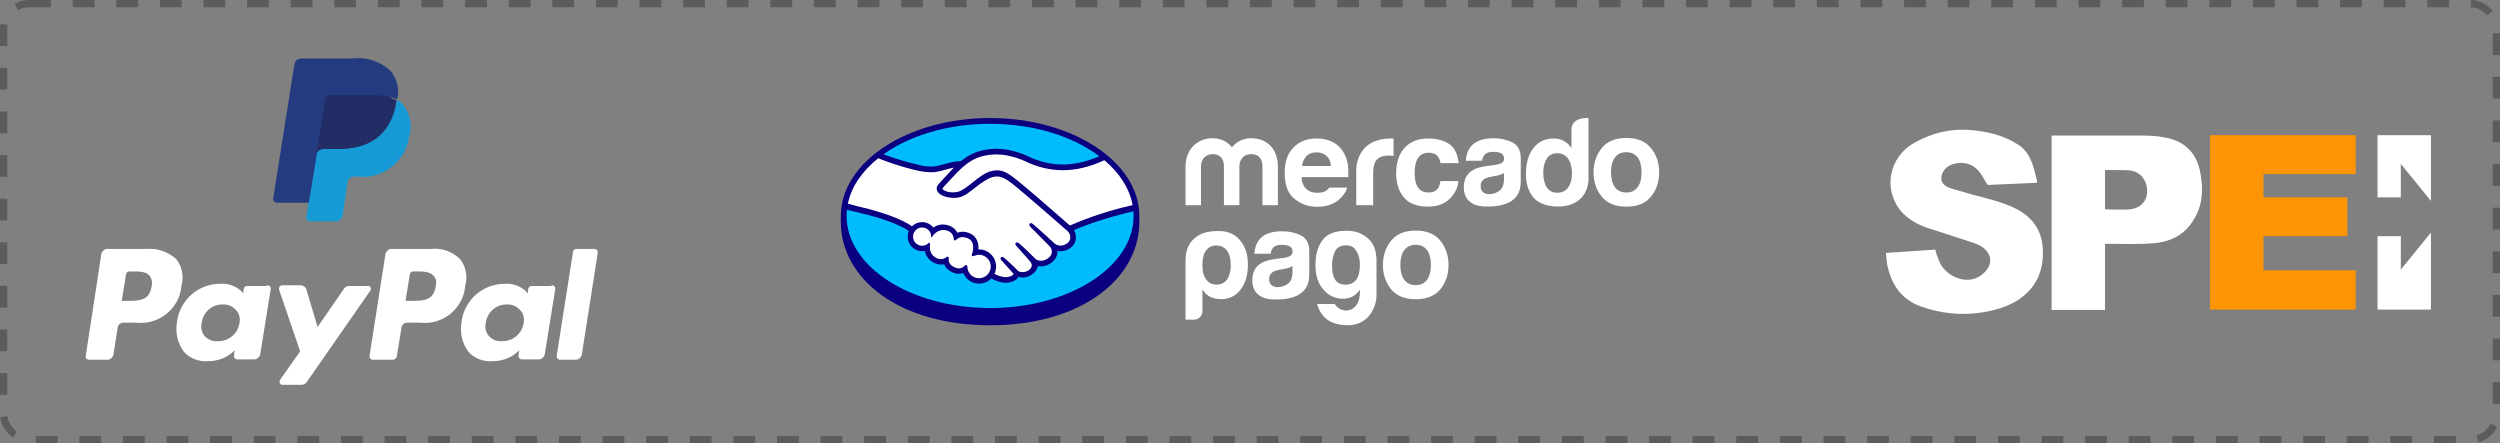 <svg xmlns="http://www.w3.org/2000/svg" fill="none" viewBox="0 0 688 122" height="122" width="688">
<rect x="0" y="0" width="688" height="122" fill="#808080" stroke="none"/>
<rect stroke-dasharray="6 6" stroke-width="2" stroke="#5C5C5C" rx="7" height="120" width="686" y="1" x="1"></rect>
<path fill="white" d="M40.5 68.5H29.5C28.8 68.5 28.1 69.1 27.9 69.8L23.6 97.9C23.5 98.4 23.8 98.9 24.3 99H29.6C30.3 99 31 98.4 31.2 97.7L32.4 90.1C32.5 89.3 33.2 88.8 34 88.8H37.5C43.6 89.5 49.2 85.1 49.9 79C49.9 78.8 49.9 78.6 50 78.4C50.6 76 50.1 73.4 48.6 71.4C46.3 69.3 43.4 68.3 40.5 68.5ZM41.7 78.9C41.1 82.8 38.1 82.8 35.1 82.8H33.5L34.7 75.4C34.8 75 35.2 74.7 35.6 74.7H36.3C38.3 74.7 40.1 74.7 41.1 75.8C41.8 76.7 42 77.8 41.7 78.9ZM73.2 78.7H68C67.6 78.7 67.2 79 67.1 79.4L66.9 80.8L66.6 80.3C65 78.7 62.7 77.9 60.4 78.1C54.4 78.2 49.4 82.7 48.7 88.7C48.2 91.6 48.9 94.5 50.6 96.8C52.3 98.7 54.8 99.6 57.3 99.4C60 99.4 62.6 98.4 64.6 96.4L64.4 97.8C64.3 98.3 64.6 98.7 65.1 98.9H70C70.7 98.9 71.4 98.3 71.6 97.6L74.5 79.6C74.6 79.1 74.3 78.7 73.8 78.5C73.4 78.6 73.3 78.7 73.2 78.7ZM65.9 88.9C65.5 91.8 62.9 94 59.9 93.9C58.6 94 57.3 93.5 56.3 92.5C55.5 91.5 55.2 90.1 55.5 88.8C55.9 85.9 58.4 83.7 61.3 83.8C62.6 83.7 63.9 84.2 64.8 85.2C65.8 86.1 66.2 87.5 65.9 88.9ZM101.2 78.7H96C95.5 78.7 95 79 94.7 79.4L87.4 90L84.3 79.6C84.1 79 83.5 78.6 82.9 78.5H77.7C77.2 78.5 76.8 78.9 76.8 79.4C76.8 79.4 76.8 79.4 76.8 79.5V79.7L82.6 96.7L77.1 104.5C76.8 104.9 76.9 105.5 77.3 105.8C77.4 105.9 77.6 105.9 77.8 105.9H83C83.5 105.9 83.9 105.7 84.3 105.3L101.9 80C102.2 79.6 102.1 79 101.7 78.7C101.5 78.7 101.3 78.7 101.2 78.7Z"></path>
<path fill="white" d="M118.7 68.5H107.7C107 68.5 106.3 69.1 106.1 69.8L101.7 97.9C101.6 98.4 101.9 98.8 102.4 99H108.1C108.6 99 109.1 98.6 109.2 98.1L110.5 90.1C110.6 89.3 111.3 88.8 112.1 88.8H115.6C121.8 89.5 127.3 85.1 128 79C128 78.8 128 78.6 128.1 78.4C128.7 76 128.2 73.4 126.7 71.4C124.5 69.2 121.6 68.2 118.7 68.5ZM119.9 78.9C119.3 82.8 116.3 82.8 113.3 82.8H111.6L112.8 75.4C112.9 75 113.3 74.7 113.7 74.7H114.4C116.4 74.7 118.2 74.7 119.2 75.8C120 76.5 120.2 77.4 119.9 78.9ZM151.5 78.7H146.3C145.9 78.7 145.5 79 145.4 79.4L145.2 80.8L144.9 80.3C143.3 78.7 141 77.9 138.7 78.1C132.7 78.2 127.7 82.7 127 88.7C126.5 91.6 127.2 94.5 128.9 96.8C130.6 98.7 133.1 99.6 135.6 99.4C138.3 99.4 140.9 98.4 142.9 96.4L142.7 97.8C142.6 98.3 142.9 98.7 143.4 98.9H148.3C149 98.9 149.7 98.3 149.9 97.6L152.8 79.6C152.9 79.1 152.6 78.7 152.1 78.5C151.7 78.6 151.6 78.7 151.5 78.7ZM144.1 88.9C143.7 91.8 141.1 94 138.1 93.9C135.9 94.1 133.8 92.5 133.6 90.3C133.5 89.8 133.6 89.3 133.7 88.8C134.1 85.9 136.6 83.7 139.5 83.8C140.8 83.7 142.1 84.2 143 85.2C144 86.1 144.4 87.5 144.1 88.9ZM157.7 69.3L153.2 97.9C153.1 98.4 153.4 98.8 153.9 99H158.5C159.2 99 159.9 98.4 160.1 97.7L164.5 69.6C164.6 69.1 164.3 68.7 163.8 68.5H158.6C158.1 68.5 157.7 68.9 157.7 69.3Z"></path>
<path fill="#253B80" d="M85.9 59.3L86.7 54.4H76.8L82.3 18C82.3 17.8 82.5 17.7 82.8 17.7H96.6C100 17.2 103.5 18.2 106 20.5C106.8 21.3 107.3 22.3 107.6 23.4C107.8 24.7 107.8 26 107.6 27.3V28.4L108.4 28.9C109 29.2 109.5 29.6 110 30.1C110.7 30.9 111.2 31.9 111.3 33C111.5 34.4 111.4 35.8 111.1 37.2C110.8 38.9 110.2 40.5 109.4 42C108.7 43.2 107.8 44.2 106.6 45C105.5 45.7 104.2 46.3 102.9 46.7C101.4 47.1 99.9 47.2 98.4 47.2H97.3C95.7 47.2 94.3 48.4 94.1 50.1V50.4L92.8 59.1L92.7 59.4C92.7 59.5 92.7 59.5 92.6 59.6H92.5C92.5 59.3 85.9 59.3 85.9 59.3Z"></path>
<path fill="#179BD7" d="M109.2 27.5C109.2 27.7 109.1 28.1 109.1 28.3C107.3 37.8 101 41 93 41H89C88 41 87.2 41.7 87.1 42.7L84.9 55.9L84.3 59.7C84.2 60.3 84.6 60.8 85.1 60.9H92.5C93.3 60.9 94 60.3 94.2 59.5L94.3 59.2L95.6 50.5L95.7 50C95.8 49.2 96.5 48.6 97.4 48.6H98.5C105.4 49.4 111.7 44.4 112.6 37.5C113.5 34.6 112.9 31.6 111.2 29.2C110.6 28.4 110 27.8 109.2 27.5Z"></path>
<path fill="#222D65" d="M107.3 26.7C106.7 26.5 106.1 26.4 105.5 26.3C104.3 26.1 103.1 26 101.9 26.1H91.1C90.3 26.1 89.5 26.7 89.4 27.5L87.1 42.2L87 42.7C87.1 41.7 88 41 88.9 41H92.9C100.9 41 107.2 37.8 109 28.4C109 28.2 109.1 27.8 109.1 27.6C108.6 27.3 108.1 27.1 107.5 27C107.5 26.8 107.4 26.8 107.3 26.7Z"></path>
<path fill="#253B80" d="M89.3 27.5C89.4 26.7 90.1 26.1 91 26.1H101.9C103.1 26.1 104.3 26.2 105.5 26.3C106.2 26.4 107 26.6 107.7 26.8C108.3 27 108.8 27.1 109.3 27.4C110 24.6 109.3 21.6 107.4 19.4C104.5 16.8 100.7 15.6 96.8 16.1H82.9C81.9 16.1 81.1 16.8 81 17.8L75.2 54.5C75.1 55.1 75.5 55.7 76.1 55.8C76.1 55.8 76.1 55.8 76.2 55.8H85L87.2 42.1C87.1 42.2 89.3 27.5 89.3 27.5Z"></path>
<path fill="#00BCFF" d="M272.483 33.553C250.22 33.553 232.177 45.133 232.177 59.419C232.177 73.705 250.223 86.404 272.483 86.404C294.742 86.404 312.788 73.702 312.788 59.419C312.788 45.136 294.742 33.553 272.483 33.553Z"></path>
<path fill="white" d="M259.368 51.422C259.348 51.463 258.953 51.87 259.21 52.2C259.834 52.998 261.759 53.457 263.707 53.018C264.865 52.757 266.353 51.572 267.791 50.427C269.35 49.184 270.898 47.939 272.454 47.446C274.101 46.921 275.157 47.145 275.855 47.357C276.619 47.586 277.52 48.091 278.955 49.17C281.659 51.207 292.522 60.722 294.401 62.366C295.912 61.68 303.117 58.762 312.247 56.742C311.452 51.859 308.526 47.202 304.032 43.546C297.771 46.183 289.61 47.764 282.128 44.1C282.09 44.086 278.04 42.163 274.047 42.258C268.112 42.396 265.54 44.972 262.82 47.701L259.373 51.428L259.368 51.422Z"></path>
<path fill="white" d="M293.952 63.402C293.824 63.287 281.175 52.186 278.309 50.025C276.65 48.777 275.729 48.459 274.759 48.335C274.256 48.269 273.558 48.364 273.072 48.499C271.739 48.863 269.997 50.031 268.449 51.262C266.848 52.541 265.337 53.747 263.933 54.062C262.142 54.464 259.954 53.99 258.956 53.313C258.553 53.041 258.267 52.725 258.129 52.407C257.76 51.549 258.441 50.863 258.553 50.748L262.042 46.961C262.448 46.556 262.857 46.149 263.275 45.747C262.148 45.894 261.107 46.183 260.094 46.464C258.83 46.82 257.611 47.159 256.382 47.159C255.867 47.159 253.115 46.706 252.592 46.565C249.431 45.698 245.853 44.852 241.711 42.912C236.748 46.617 233.516 51.167 232.558 56.272C233.27 56.461 235.138 56.888 235.621 56.995C246.851 59.499 250.349 62.079 250.984 62.618C251.671 61.852 252.663 61.367 253.767 61.367C255.011 61.367 256.13 61.996 256.811 62.963C257.454 62.452 258.341 62.016 259.488 62.019C260.008 62.019 260.549 62.116 261.095 62.3C262.363 62.736 263.018 63.582 263.355 64.348C263.778 64.156 264.302 64.013 264.917 64.016C265.523 64.016 266.153 64.153 266.785 64.429C268.856 65.321 269.176 67.361 268.99 68.899C269.139 68.882 269.287 68.876 269.436 68.876C271.89 68.876 273.887 70.879 273.887 73.344C273.887 74.107 273.692 74.824 273.355 75.452C274.024 75.828 275.726 76.68 277.222 76.491C278.415 76.339 278.87 75.931 279.03 75.699C279.141 75.541 279.259 75.355 279.15 75.223L275.981 71.694C275.981 71.694 275.46 71.197 275.632 71.008C275.809 70.813 276.132 71.094 276.361 71.283C277.974 72.635 279.942 74.672 279.942 74.672C279.977 74.695 280.105 74.953 280.835 75.082C281.461 75.194 282.571 75.131 283.34 74.497C283.532 74.336 283.727 74.138 283.892 73.932C283.878 73.943 283.867 73.955 283.855 73.96C284.668 72.919 283.764 71.869 283.764 71.869L280.065 67.703C280.065 67.703 279.536 67.212 279.716 67.014C279.877 66.842 280.217 67.1 280.449 67.295C281.618 68.276 283.275 69.943 284.859 71.501C285.171 71.728 286.564 72.592 288.409 71.378C289.53 70.641 289.753 69.734 289.722 69.054C289.645 68.15 288.941 67.505 288.941 67.505L283.89 62.409C283.89 62.409 283.355 61.953 283.543 61.72C283.698 61.525 284.044 61.806 284.273 61.996C285.88 63.347 290.24 67.355 290.24 67.355C290.303 67.398 291.807 68.474 293.669 67.287C294.336 66.859 294.759 66.216 294.796 65.467C294.859 64.171 293.949 63.402 293.949 63.402H293.952Z"></path>
<path fill="white" d="M269.445 69.86C268.661 69.852 267.803 70.319 267.692 70.25C267.629 70.21 267.74 69.895 267.812 69.711C267.889 69.53 268.919 66.417 266.404 65.335C264.479 64.506 263.301 65.439 262.898 65.861C262.792 65.969 262.743 65.961 262.732 65.823C262.692 65.261 262.443 63.746 260.781 63.235C258.407 62.506 256.879 64.168 256.493 64.77C256.319 63.413 255.175 62.36 253.776 62.357C252.254 62.357 251.018 63.591 251.016 65.12C251.016 66.647 252.248 67.886 253.773 67.886C254.514 67.886 255.183 67.591 255.678 67.114C255.695 67.129 255.701 67.154 255.692 67.206C255.575 67.892 255.363 70.374 257.958 71.387C258.999 71.791 259.883 71.49 260.615 70.976C260.832 70.821 260.87 70.887 260.838 71.094C260.744 71.734 260.864 73.1 262.775 73.877C264.228 74.471 265.089 73.866 265.655 73.341C265.901 73.117 265.967 73.154 265.981 73.501C266.05 75.349 267.58 76.818 269.439 76.821C271.356 76.821 272.909 75.269 272.909 73.349C272.909 71.427 271.358 69.889 269.442 69.869L269.445 69.86Z"></path>
<path fill="#0A0080" d="M272.474 32.483C249.789 32.483 231.399 44.585 231.399 59.431C231.399 59.815 231.394 60.874 231.394 61.009C231.394 76.761 247.466 89.514 272.468 89.514C297.471 89.514 313.546 76.761 313.546 61.011V59.431C313.546 44.585 295.157 32.483 272.474 32.483ZM311.695 56.444C302.768 58.435 296.109 61.324 294.442 62.07C290.546 58.659 281.541 50.806 279.101 48.969C277.708 47.916 276.756 47.362 275.921 47.113C275.546 46.998 275.028 46.869 274.362 46.869C273.741 46.869 273.075 46.981 272.38 47.205C270.804 47.707 269.233 48.958 267.714 50.169L267.637 50.232C266.221 51.359 264.76 52.527 263.653 52.774C263.169 52.883 262.672 52.94 262.177 52.94C260.935 52.94 259.823 52.579 259.405 52.045C259.336 51.956 259.382 51.813 259.542 51.609L259.562 51.58L262.992 47.876C265.678 45.182 268.212 42.64 274.05 42.505C274.147 42.502 274.245 42.499 274.342 42.499C277.974 42.502 281.607 44.132 282.016 44.324C285.423 45.991 288.941 46.837 292.474 46.84C296.149 46.84 299.942 45.931 303.929 44.092C308.094 47.603 310.854 51.836 311.695 56.447V56.444ZM272.48 34.072C284.522 34.072 295.294 37.535 302.539 42.987C299.038 44.508 295.7 45.274 292.479 45.274C289.184 45.271 285.892 44.476 282.694 42.912C282.525 42.832 278.515 40.935 274.342 40.932C274.233 40.932 274.122 40.932 274.013 40.935C269.11 41.05 266.347 42.797 264.491 44.327C262.686 44.373 261.127 44.809 259.74 45.196C258.501 45.541 257.434 45.839 256.393 45.839C255.964 45.839 255.192 45.799 255.123 45.796C253.927 45.759 247.921 44.281 243.124 42.465C250.352 37.312 260.827 34.069 272.483 34.069L272.48 34.072ZM241.699 43.544C246.708 45.598 252.786 47.188 254.708 47.311C255.243 47.345 255.815 47.408 256.387 47.408C257.663 47.408 258.936 47.05 260.166 46.705C260.892 46.502 261.696 46.278 262.54 46.117C262.314 46.338 262.088 46.565 261.862 46.791L258.381 50.57C258.106 50.849 257.511 51.589 257.903 52.501C258.058 52.869 258.375 53.221 258.819 53.52C259.648 54.079 261.136 54.461 262.514 54.461C263.038 54.461 263.535 54.409 263.987 54.306C265.449 53.979 266.979 52.754 268.601 51.46C269.894 50.43 271.73 49.121 273.138 48.737C273.532 48.631 274.013 48.562 274.402 48.562C274.519 48.562 274.628 48.568 274.728 48.582C275.655 48.7 276.553 49.015 278.158 50.223C281.018 52.378 293.666 63.479 293.789 63.588C293.798 63.594 294.605 64.294 294.547 65.453C294.516 66.102 294.158 66.675 293.535 67.074C292.994 67.418 292.439 67.594 291.876 67.594C291.029 67.594 290.448 67.195 290.408 67.169C290.363 67.132 286.029 63.143 284.433 61.803C284.179 61.591 283.933 61.402 283.684 61.402C283.549 61.402 283.432 61.459 283.352 61.559C283.1 61.869 283.381 62.3 283.712 62.581L288.775 67.688C288.775 67.688 289.407 68.279 289.476 69.062C289.516 69.909 289.113 70.618 288.275 71.169C287.677 71.564 287.073 71.763 286.481 71.763C285.703 71.763 285.157 71.407 285.037 71.323L284.31 70.606C282.983 69.295 281.613 67.941 280.609 67.103C280.363 66.899 280.103 66.71 279.854 66.71C279.731 66.71 279.619 66.756 279.533 66.847C279.419 66.974 279.339 67.203 279.625 67.585C279.739 67.743 279.879 67.872 279.879 67.872L283.572 72.035C283.601 72.072 284.333 72.945 283.655 73.811L283.524 73.978C283.412 74.098 283.295 74.213 283.18 74.31C282.551 74.83 281.71 74.884 281.375 74.884C281.195 74.884 281.026 74.87 280.875 74.841C280.512 74.775 280.266 74.675 280.145 74.534L280.1 74.488C279.9 74.279 278.037 72.371 276.496 71.082C276.293 70.91 276.038 70.698 275.778 70.698C275.649 70.698 275.535 70.75 275.443 70.847C275.14 71.183 275.598 71.682 275.792 71.866L278.941 75.352C278.938 75.383 278.898 75.455 278.824 75.564C278.71 75.722 278.329 76.104 277.185 76.247C277.048 76.264 276.905 76.273 276.767 76.273C275.589 76.273 274.33 75.699 273.681 75.355C273.976 74.729 274.13 74.041 274.13 73.352C274.13 70.75 272.025 68.635 269.431 68.632C269.376 68.632 269.316 68.632 269.262 68.635C269.345 67.447 269.179 65.198 266.876 64.208C266.213 63.921 265.552 63.772 264.911 63.772C264.408 63.772 263.924 63.858 263.47 64.033C262.992 63.103 262.2 62.426 261.17 62.073C260.598 61.875 260.031 61.775 259.482 61.775C258.524 61.775 257.64 62.059 256.854 62.618C256.098 61.677 254.96 61.12 253.762 61.12C252.712 61.12 251.702 61.542 250.956 62.285C249.974 61.534 246.084 59.055 235.67 56.682C235.172 56.57 234.042 56.246 233.333 56.036C234.308 51.348 237.28 47.064 241.685 43.549L241.699 43.544ZM261.018 70.738L260.907 70.638H260.792C260.701 70.638 260.604 70.675 260.475 70.767C259.943 71.143 259.437 71.323 258.919 71.323C258.633 71.323 258.341 71.266 258.049 71.154C255.635 70.21 255.824 67.926 255.944 67.238C255.961 67.097 255.927 66.991 255.838 66.916L255.667 66.776L255.506 66.928C255.034 67.384 254.419 67.631 253.773 67.631C252.391 67.631 251.264 66.503 251.267 65.115C251.267 63.729 252.394 62.601 253.779 62.604C255.029 62.604 256.093 63.545 256.25 64.799L256.336 65.473L256.705 64.902C256.745 64.836 257.76 63.298 259.622 63.301C259.977 63.301 260.343 63.358 260.712 63.473C262.197 63.927 262.448 65.278 262.486 65.84C262.511 66.168 262.746 66.185 262.789 66.185C262.918 66.185 263.012 66.104 263.078 66.033C263.358 65.74 263.967 65.252 264.923 65.252C265.36 65.252 265.824 65.358 266.304 65.565C268.664 66.581 267.594 69.588 267.583 69.619C267.38 70.118 267.371 70.337 267.563 70.466L267.654 70.509H267.723C267.829 70.509 267.96 70.463 268.181 70.388C268.501 70.276 268.984 70.11 269.439 70.11C271.215 70.13 272.66 71.582 272.66 73.341C272.66 75.12 271.213 76.566 269.436 76.566C267.7 76.566 266.287 75.209 266.224 73.484C266.218 73.335 266.204 72.945 265.872 72.945C265.738 72.945 265.618 73.028 265.483 73.151C265.1 73.507 264.614 73.866 263.904 73.866C263.581 73.866 263.232 73.791 262.863 73.639C261.03 72.893 261.004 71.63 261.078 71.123C261.098 70.988 261.104 70.847 261.013 70.735L261.018 70.738ZM272.48 84.763C250.667 84.763 232.984 73.415 232.984 59.419C232.984 58.857 233.024 58.297 233.078 57.743C233.253 57.786 234.986 58.2 235.344 58.283C245.981 60.653 249.497 63.117 250.092 63.585C249.891 64.07 249.786 64.592 249.786 65.12C249.786 67.327 251.573 69.123 253.77 69.123C254.016 69.123 254.262 69.1 254.502 69.054C254.834 70.678 255.893 71.909 257.509 72.54C257.981 72.721 258.458 72.816 258.93 72.816C259.233 72.816 259.539 72.778 259.837 72.704C260.137 73.464 260.807 74.414 262.311 75.025C262.837 75.237 263.364 75.349 263.876 75.349C264.293 75.349 264.702 75.275 265.091 75.131C265.812 76.89 267.526 78.058 269.436 78.058C270.703 78.058 271.919 77.541 272.806 76.626C273.564 77.05 275.166 77.817 276.785 77.82C276.993 77.82 277.188 77.805 277.388 77.782C278.996 77.578 279.742 76.947 280.085 76.457C280.148 76.371 280.203 76.279 280.251 76.184C280.629 76.293 281.047 76.382 281.527 76.385C282.405 76.385 283.246 76.084 284.098 75.464C284.937 74.858 285.532 73.989 285.617 73.249C285.617 73.24 285.617 73.229 285.62 73.217C285.903 73.275 286.192 73.303 286.481 73.303C287.385 73.303 288.275 73.022 289.124 72.463C290.763 71.387 291.046 69.978 291.021 69.057C291.309 69.117 291.601 69.149 291.893 69.149C292.74 69.149 293.575 68.893 294.367 68.385C295.383 67.734 295.995 66.736 296.089 65.576C296.149 64.787 295.955 63.99 295.543 63.307C298.283 62.122 304.547 59.829 311.924 58.162C311.956 58.581 311.973 59.003 311.973 59.428C311.973 73.424 294.29 84.772 272.48 84.772V84.763Z"></path>
<path fill="white" d="M454.367 40.778C452.877 38.901 450.611 37.966 447.574 37.966C444.536 37.966 442.273 38.904 440.783 40.778C439.29 42.651 438.543 44.866 438.543 47.423C438.543 49.979 439.29 52.246 440.783 54.097C442.273 55.941 444.539 56.865 447.574 56.865C450.608 56.865 452.877 55.941 454.367 54.097C455.86 52.246 456.604 50.025 456.604 47.423C456.604 44.82 455.86 42.651 454.367 40.778ZM450.671 51.532C449.948 52.493 448.912 52.978 447.556 52.978C446.201 52.978 445.165 52.493 444.436 51.532C443.706 50.57 443.343 49.199 443.343 47.423C443.343 45.647 443.706 44.281 444.436 43.323C445.165 42.364 446.206 41.885 447.556 41.885C448.907 41.885 449.945 42.364 450.671 43.323C451.395 44.281 451.758 45.65 451.758 47.423C451.758 49.196 451.395 50.57 450.671 51.532Z"></path>
<path fill="white" d="M416.244 39.208C414.731 38.439 413.001 38.052 411.053 38.052C408.058 38.052 405.944 38.835 404.711 40.399C403.936 41.4 403.504 42.68 403.401 44.235H407.878C407.986 43.546 408.207 43.004 408.538 42.602C408.999 42.06 409.785 41.788 410.892 41.788C411.882 41.788 412.632 41.925 413.146 42.204C413.656 42.479 413.913 42.984 413.913 43.713C413.913 44.312 413.581 44.749 412.915 45.035C412.543 45.199 411.925 45.334 411.061 45.443L409.474 45.638C407.672 45.868 406.304 46.249 405.378 46.783C403.684 47.761 402.838 49.345 402.838 51.532C402.838 53.216 403.361 54.518 404.417 55.437C405.466 56.358 406.802 56.742 408.415 56.817C418.532 57.273 418.421 51.468 418.512 50.263V43.587C418.512 41.443 417.754 39.986 416.244 39.211V39.208ZM413.893 49.342C413.861 50.897 413.418 51.968 412.566 52.556C411.71 53.144 410.781 53.437 409.768 53.437C409.128 53.437 408.584 53.256 408.138 52.906C407.692 52.553 407.469 51.976 407.469 51.181C407.469 50.292 407.835 49.635 408.564 49.207C408.996 48.958 409.705 48.745 410.695 48.576L411.751 48.378C412.277 48.278 412.689 48.169 412.992 48.054C413.298 47.945 413.593 47.796 413.887 47.609V49.339L413.893 49.342Z"></path>
<path fill="white" d="M393.173 42.029C394.331 42.029 395.178 42.387 395.73 43.105C396.104 43.633 396.339 44.232 396.43 44.895H401.422C401.15 42.367 400.269 40.605 398.779 39.607C397.286 38.611 395.375 38.112 393.038 38.112C390.289 38.112 388.133 38.959 386.571 40.648C385.009 42.341 384.225 44.709 384.225 47.75C384.225 50.441 384.932 52.639 386.348 54.329C387.764 56.019 389.969 56.865 392.967 56.865C395.964 56.865 398.235 55.853 399.763 53.821C400.721 52.564 401.259 51.23 401.37 49.822H396.396C396.293 50.754 396.004 51.514 395.521 52.1C395.043 52.682 394.234 52.978 393.09 52.978C391.479 52.978 390.381 52.24 389.8 50.763C389.48 49.974 389.317 48.932 389.317 47.632C389.317 46.333 389.48 45.182 389.8 44.353C390.407 42.806 391.531 42.029 393.173 42.029Z"></path>
<path fill="white" d="M382.887 38.112C372.632 38.112 373.241 47.216 373.241 47.216V56.467H377.895V47.793C377.895 46.37 378.075 45.32 378.427 44.634C379.065 43.42 380.315 42.812 382.174 42.812C382.315 42.812 382.498 42.821 382.724 42.832C382.95 42.843 383.207 42.864 383.504 42.898V38.149C383.299 38.135 383.164 38.129 383.107 38.121C383.047 38.115 382.975 38.112 382.887 38.112Z"></path>
<path fill="white" d="M369.512 41.561C368.708 40.367 367.687 39.492 366.457 38.936C365.224 38.385 363.84 38.109 362.304 38.109C359.712 38.109 357.607 38.927 355.982 40.565C354.36 42.206 353.545 44.559 353.545 47.632C353.545 50.912 354.446 53.276 356.245 54.731C358.042 56.183 360.118 56.914 362.469 56.914C365.318 56.914 367.535 56.051 369.117 54.326C369.972 53.419 370.507 52.521 370.733 51.635H365.796C365.602 51.916 365.393 52.154 365.161 52.341C364.503 52.883 363.611 53.049 362.561 53.049C361.568 53.049 360.788 52.9 360.084 52.455C358.923 51.738 358.268 50.527 358.199 48.751H371.073C371.091 47.219 371.042 46.045 370.919 45.231C370.707 43.842 370.232 42.62 369.512 41.567V41.561ZM358.313 45.687C358.479 44.533 358.894 43.621 359.543 42.944C360.198 42.27 361.117 41.931 362.304 41.931C363.393 41.931 364.309 42.249 365.047 42.889C365.782 43.526 366.191 44.462 366.277 45.687H358.316H358.313Z"></path>
<path fill="white" d="M344.3 38.049C342.141 38.049 340.273 38.999 339.017 40.519C337.825 38.999 335.988 38.049 333.731 38.049C329.186 38.049 326.257 41.397 326.257 45.83V56.464H330.511V45.73C330.511 43.77 331.832 42.416 333.734 42.416C336.537 42.416 336.826 44.749 336.826 45.73V56.464H341.08V45.73C341.08 43.77 342.433 42.416 344.3 42.416C347.104 42.416 347.427 44.749 347.427 45.73V56.464H351.674V45.83C351.674 41.26 348.94 38.049 344.298 38.049H344.3Z"></path>
<path fill="white" d="M432.471 35.779L432.465 40.781C431.948 39.943 431.273 39.288 430.44 38.821C429.611 38.35 428.658 38.112 427.586 38.112C425.26 38.112 423.409 38.981 422.019 40.712C420.629 42.447 419.934 44.95 419.934 47.974C419.934 50.599 420.641 52.751 422.051 54.427C423.461 56.099 426.227 56.834 428.684 56.834C437.251 56.834 437.151 49.466 437.151 49.466V32.506C437.151 32.506 432.468 32.004 432.468 35.779H432.471ZM431.576 51.572C430.898 52.547 429.9 53.035 428.592 53.035C427.285 53.035 426.31 52.541 425.666 51.563C425.023 50.579 424.702 49.15 424.702 47.515C424.702 45.994 425.017 44.726 425.649 43.701C426.281 42.677 427.271 42.163 428.624 42.163C429.511 42.163 430.289 42.445 430.961 43.007C432.051 43.94 432.6 45.615 432.6 47.781C432.6 49.331 432.257 50.596 431.576 51.572Z"></path>
<path fill="white" d="M336.088 63.599C332.255 63.419 330.322 64.334 329.06 65.301C327.319 66.635 326.257 68.609 326.257 71.763V87.977H328.511C329.115 87.977 329.718 87.767 330.162 87.357C330.659 86.898 330.908 86.335 330.908 85.675V79.616C331.457 80.565 332.181 81.263 333.096 81.716C333.963 82.12 334.964 82.324 336.103 82.324C338.245 82.324 340.004 81.469 341.369 79.751C342.736 77.986 343.419 75.691 343.419 72.847C343.419 70.004 342.773 67.978 341.223 66.084C339.97 64.552 338.065 63.688 336.091 63.599H336.088ZM337.676 76.907C336.992 77.857 336.057 78.33 334.873 78.33C333.597 78.33 332.616 77.86 331.932 76.907C331.249 76.049 330.905 74.769 330.905 73.048C330.905 71.203 331.223 69.846 331.861 68.988C332.547 68.044 333.505 67.565 334.735 67.565C335.965 67.565 336.992 68.041 337.676 68.988C338.362 69.938 338.703 71.289 338.703 73.048C338.703 74.678 338.362 75.957 337.676 76.907Z"></path>
<path fill="white" d="M376.053 65.272C374.471 64.07 372.855 63.442 370.078 63.516C367.258 63.594 365.207 64.386 363.931 66.119C362.655 67.855 362.02 70.121 362.02 72.913C362.02 75.303 362.501 77.228 363.462 78.7C364.426 80.164 365.579 81.168 366.923 81.704C368.262 82.247 369.617 82.359 370.985 82.046C372.349 81.727 373.436 80.944 374.243 79.682V80.826C374.151 82.27 373.805 83.351 373.204 84.074C372.595 84.792 371.926 85.234 371.185 85.391C370.453 85.546 369.709 85.46 368.974 85.119C368.233 84.783 367.687 84.295 367.329 83.667H362.426C363.696 87.495 365.976 89.184 370.084 89.483C376.708 89.962 378.819 84.335 378.813 81.3V71.76C378.813 68.606 377.789 66.586 376.059 65.267L376.053 65.272ZM374.105 74.643C373.925 75.699 373.636 76.48 373.23 76.973C372.38 78.144 371.056 78.56 369.271 78.227C367.478 77.885 366.583 76.161 366.583 73.054C366.583 71.611 366.849 70.325 367.389 69.195C367.927 68.073 368.954 67.505 370.475 67.505C371.594 67.505 372.446 67.912 373.027 68.721C373.61 69.533 373.982 70.457 374.137 71.496C374.294 72.531 374.28 73.582 374.102 74.64L374.105 74.643Z"></path>
<path fill="white" d="M358.039 64.799C356.526 64.033 354.795 63.643 352.847 63.643C349.852 63.643 347.741 64.426 346.511 65.993C345.739 66.991 345.304 68.271 345.201 69.826H349.678C349.787 69.14 350.007 68.595 350.336 68.196C350.796 67.654 351.583 67.378 352.69 67.378C353.682 67.378 354.432 67.516 354.944 67.794C355.453 68.07 355.708 68.575 355.708 69.304C355.708 69.9 355.376 70.342 354.709 70.623C354.337 70.787 353.72 70.922 352.856 71.031L351.271 71.223C349.469 71.453 348.099 71.834 347.178 72.368C345.482 73.346 344.638 74.927 344.638 77.114C344.638 78.798 345.161 80.1 346.217 81.019C347.267 81.94 348.602 82.324 350.218 82.399C360.333 82.852 360.218 77.05 360.31 75.845V69.169C360.31 67.028 359.558 65.571 358.044 64.796L358.039 64.799ZM355.688 74.93C355.659 76.488 355.213 77.555 354.363 78.144C353.511 78.732 352.578 79.025 351.566 79.025C350.925 79.025 350.384 78.844 349.935 78.494C349.489 78.141 349.266 77.567 349.266 76.772C349.266 75.883 349.632 75.226 350.362 74.801C350.796 74.551 351.503 74.339 352.492 74.17L353.551 73.975C354.077 73.874 354.492 73.768 354.789 73.653C355.095 73.541 355.393 73.392 355.688 73.206V74.936V74.93Z"></path>
<path fill="white" d="M396.402 66.271C394.909 64.394 392.643 63.456 389.605 63.456C386.568 63.456 384.308 64.391 382.818 66.271C381.325 68.144 380.578 70.357 380.578 72.913C380.578 75.47 381.325 77.733 382.818 79.584C384.308 81.426 386.573 82.35 389.605 82.35C392.637 82.35 394.906 81.426 396.402 79.584C397.892 77.733 398.636 75.513 398.636 72.913C398.636 70.314 397.892 68.144 396.402 66.271ZM392.703 77.019C391.98 77.983 390.944 78.468 389.594 78.468C388.244 78.468 387.203 77.983 386.473 77.019C385.741 76.058 385.378 74.689 385.378 72.913C385.378 71.137 385.741 69.771 386.473 68.813C387.2 67.855 388.241 67.375 389.594 67.375C390.947 67.375 391.982 67.855 392.703 68.813C393.427 69.771 393.787 71.137 393.787 72.913C393.787 74.689 393.427 76.058 392.703 77.019Z"></path>
<path fill="white" d="M532.6 68.7C532.6 68.7 532.8 69.4 532.9 69.8C533.2 70.7 533.5 71.5 533.9 72.4C535.6 76 541.9 79.3 546.2 74.9C548.8 72.2 547.7 69.4 545.4 67.9C544.3 67.2 543.1 66.8 541.8 66.4C537.9 65.1 534 63.9 530.1 62.6C527.6 61.7 525.3 60.4 523.4 58.4C518 52.2 519.8 43.1 527 39.2C531.9 36.5 537 35.3 542.5 35.8C547.1 36.2 551.5 37.3 555.4 39.8C558.8 42 559.6 45.7 560.5 49.4C560.6 49.7 560.6 50.3 560.6 50.3L547 50.9C547 50.9 546.2 49.6 545.6 48.6C544.7 47 543.4 45.6 541.5 45.1C539.8 44.6 537.7 44.8 536.1 45.8C534.5 46.8 533.4 49.4 535.1 50.9C536 51.7 537.4 52 538.5 52.3C539.9 52.7 541.2 53.1 542.6 53.5C545.3 54.2 548.1 54.9 550.8 55.8C552.2 56.3 553.6 56.8 554.9 57.5C559.6 59.9 562.1 63.8 562.2 69C562.4 74.9 560.1 79.6 555 82.8C551.8 84.7 548.3 85.6 544.6 86.1C539.3 86.8 534.1 86.2 529.1 84.5C523.3 82.6 520.4 78.3 519.3 72.5C519.2 71.7 519 69.6 519 69.6L532.6 68.7Z"></path>
<path fill="white" d="M605.4 46.9C604.3 42 601.2 38.9 596.1 37.9C593.8 37.4 591.5 37.3 589.2 37.3C585.9 37.3 582.6 37.3 579.3 37.3H564.6V85.3H579.3V67.1C580.3 67.1 581.1 67.1 581.1 67.1C585.1 67.1 589 67.3 593 66.9C598 66.4 601.8 64.2 604.2 59.6C606.4 55.5 606.3 51.2 605.4 46.9ZM586.2 57.6C584.5 57.8 579.5 57.6 579.4 57.6H579.3V46.8C582 46.8 585.2 46.8 586.1 46.9C589 47.2 590.9 49.6 590.9 52.6C590.9 55.3 589.1 57.3 586.2 57.6Z"></path>
<path fill="#FD9403" d="M622.9 47.9V54.3H646V65H622.9V74.4H648.3V85.2H608.2V37.2H648.3V47.9H622.9Z"></path>
<path fill="white" d="M669 37.2V55.3L660.7 45.1V54.3H654.3V37.2H669Z"></path>
<path fill="white" d="M669 64V85.2H654.3V65H660.7V74.2L669 64Z"></path>
</svg>
